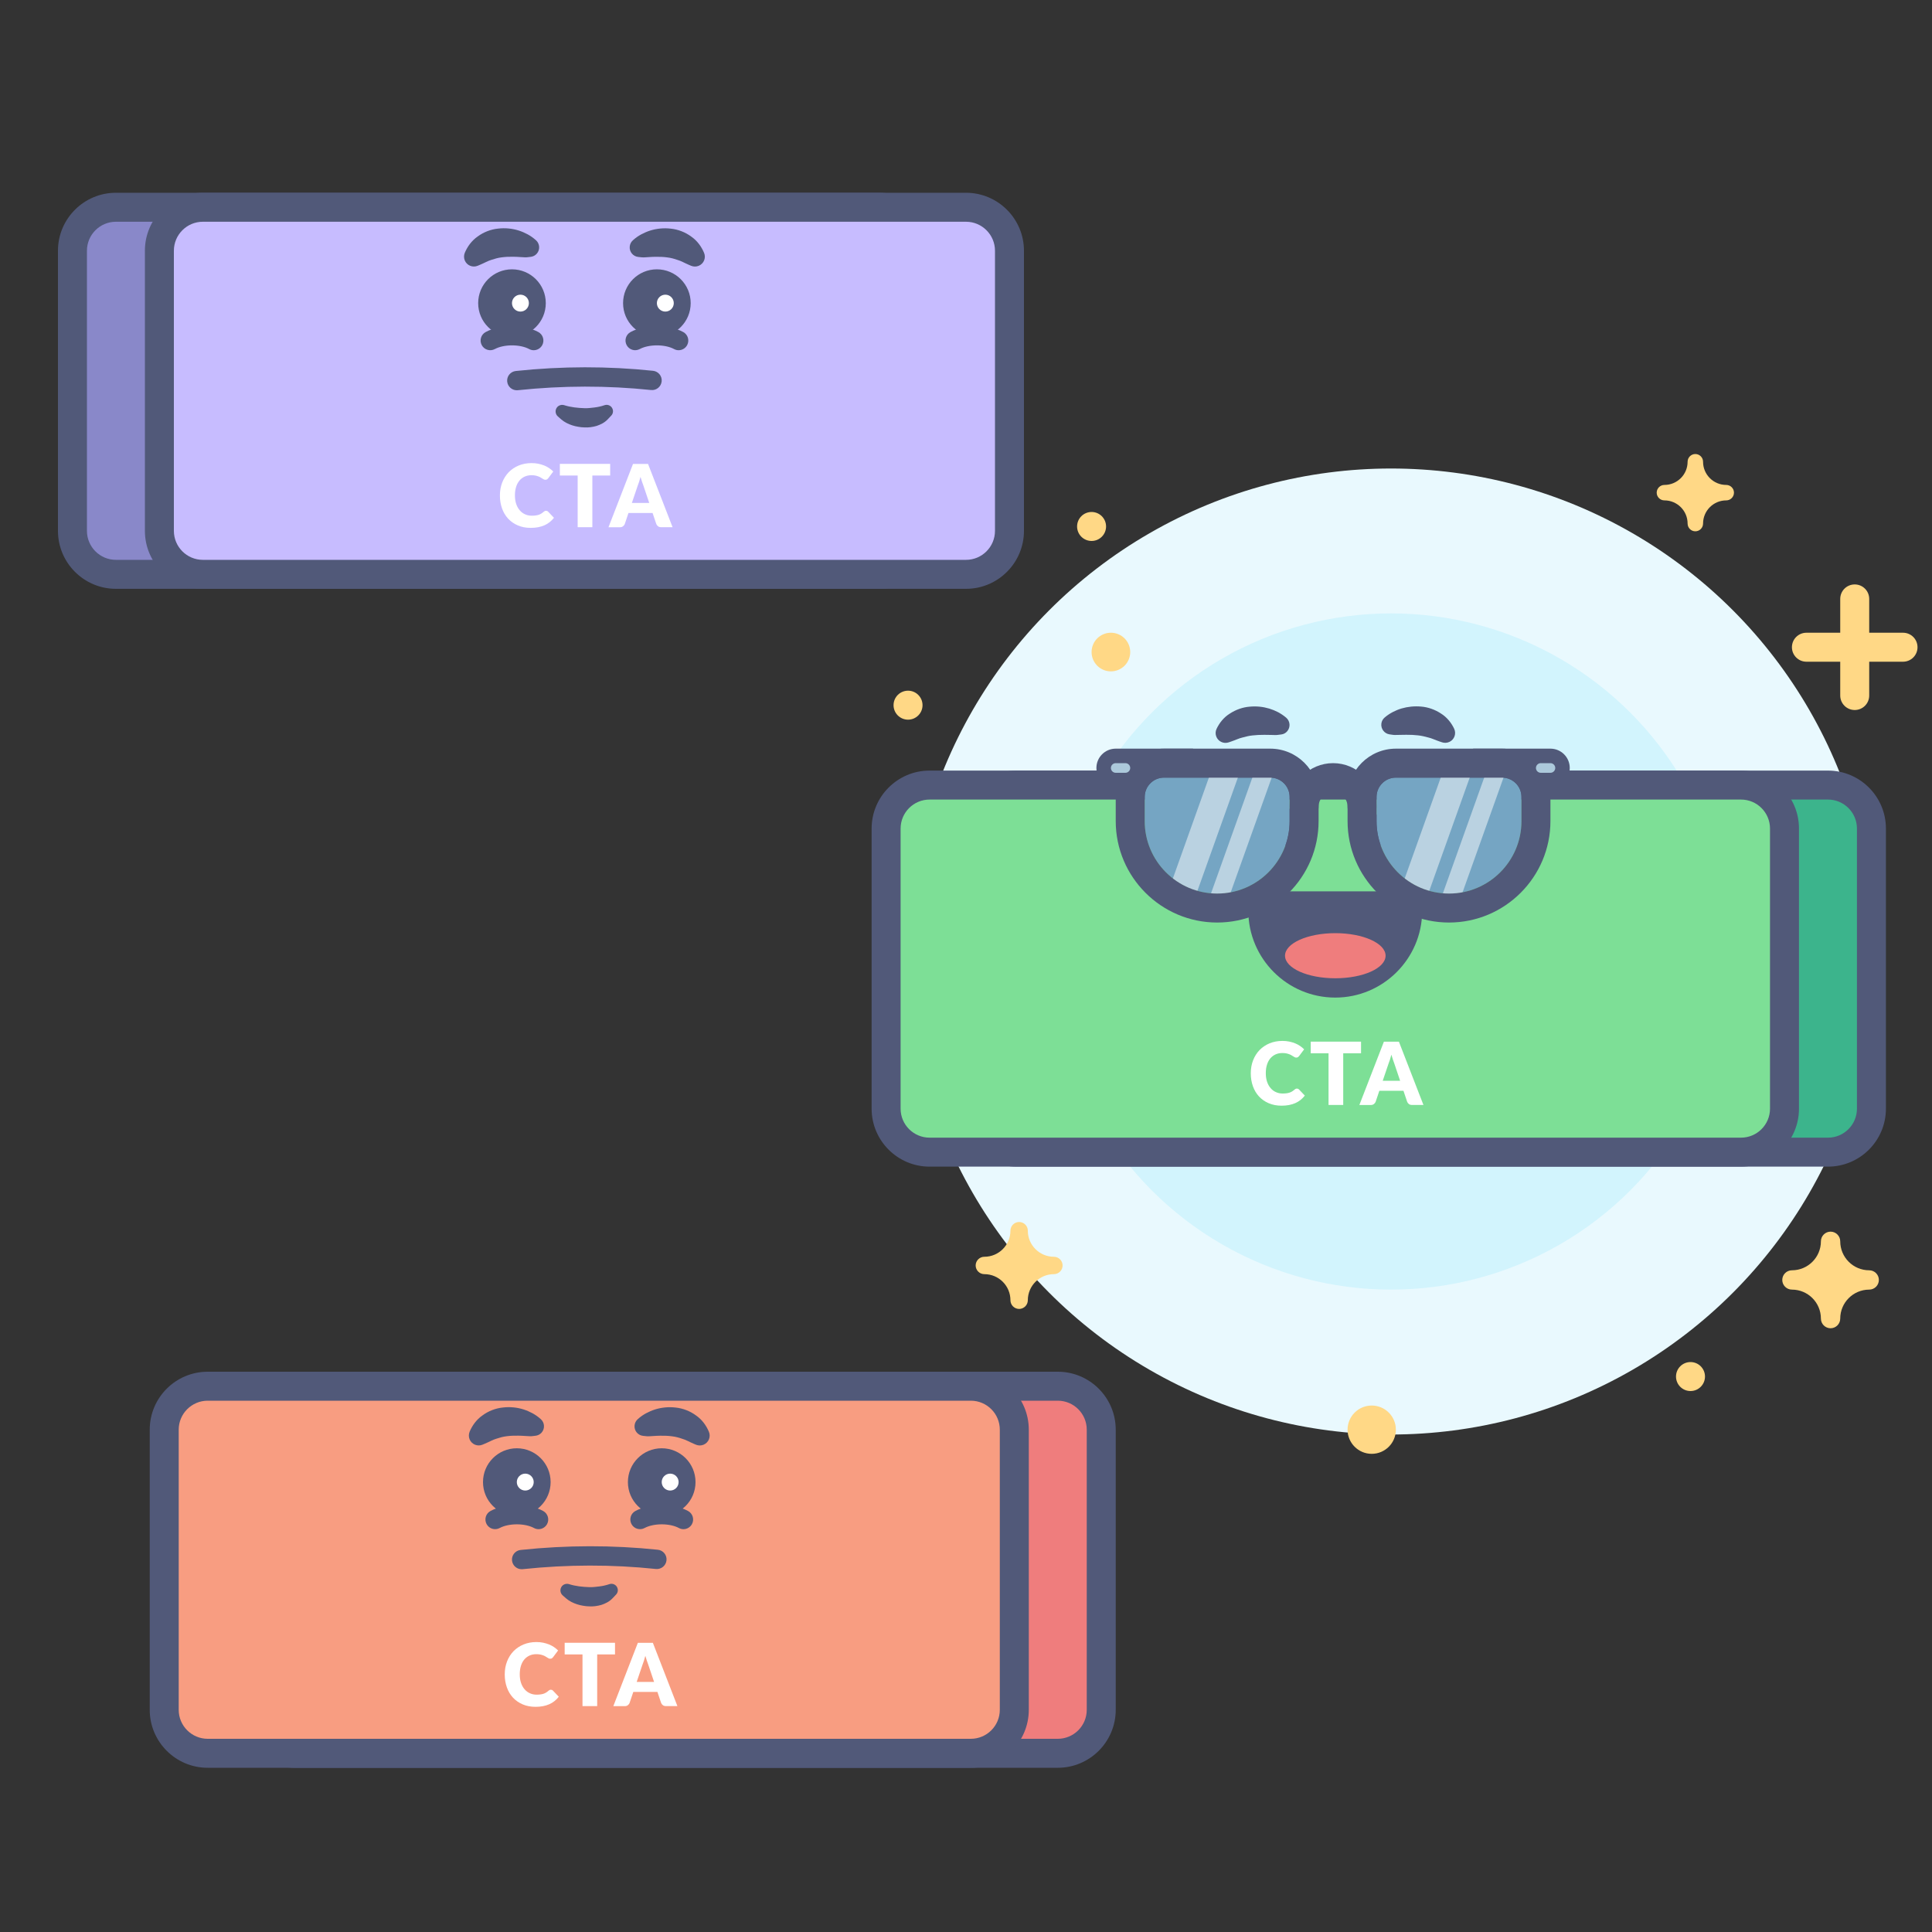 <?xml version="1.0" encoding="utf-8"?>
<!-- Generator: Adobe Illustrator 25.2.3, SVG Export Plug-In . SVG Version: 6.00 Build 0)  -->
<svg version="1.1" id="call-to-action-examples" xmlns="http://www.w3.org/2000/svg" xmlns:xlink="http://www.w3.org/1999/xlink"
	 x="0px" y="0px" viewBox="0 0 400 400" style="enable-background:new 0 0 400 400;" xml:space="preserve">
<rect x="0" y="0" width="400" height="400" fill="#333333" stroke="none"/>
<style type="text/css">
	.st0{fill:#E9F9FE;}
	.st1{fill:#D2F4FD;}
	.st2{fill:#3CB48C;}
	.st3{fill:#515979;}
	.st4{fill:#7DDF96;}
	.st5{fill:#EF7D7D;}
	.st6{fill:#75A5C3;}
	.st7{opacity:0.5;}
	.st8{fill:#FFFFFF;}
	.st9{fill:#ACC9DB;}
	.st10{fill:#FFD886;}
	.st11{fill:#8988C9;}
	.st12{fill:#C7BCFF;}
	.st13{fill:#F89D81;}
</style>
<g>
	<circle class="st0" cx="288" cy="197" r="100"/>
</g>
<g>
	<circle class="st1" cx="288" cy="197" r="70"/>
</g>
<g>
	<g>
		<path class="st2" d="M210.46,238.54c-4.96,0-9-4.04-9-9v-58c0-4.96,4.04-9,9-9h168c4.96,0,9,4.04,9,9v58c0,4.96-4.04,9-9,9H210.46
			z"/>
	</g>
	<g>
		<g>
			<path class="st3" d="M378.46,165.54c3.31,0,6,2.69,6,6v58c0,3.31-2.69,6-6,6h-168c-3.31,0-6-2.69-6-6v-58c0-3.31,2.69-6,6-6
				H378.46 M378.46,159.54h-168c-6.62,0-12,5.38-12,12v58c0,6.62,5.38,12,12,12h168c6.62,0,12-5.38,12-12v-58
				C390.46,164.92,385.08,159.54,378.46,159.54L378.46,159.54z"/>
		</g>
	</g>
</g>
<g>
	<g>
		<path class="st4" d="M192.46,238.54c-4.96,0-9-4.04-9-9v-58c0-4.96,4.04-9,9-9h168c4.96,0,9,4.04,9,9v58c0,4.96-4.04,9-9,9H192.46
			z"/>
	</g>
	<g>
		<g>
			<path class="st3" d="M360.46,165.54c3.31,0,6,2.69,6,6v58c0,3.31-2.69,6-6,6h-168c-3.31,0-6-2.69-6-6v-58c0-3.31,2.69-6,6-6
				H360.46 M360.46,159.54h-168c-6.62,0-12,5.38-12,12v58c0,6.62,5.38,12,12,12h168c6.62,0,12-5.38,12-12v-58
				C372.46,164.92,367.08,159.54,360.46,159.54L360.46,159.54z"/>
		</g>
	</g>
</g>
<g>
	<g>
		<g>
			<g>
				<path class="st3" d="M276.46,204.54c-8.82,0-16-7.18-16-16c0-1.1,0.9-2,2-2h28c1.1,0,2,0.9,2,2
					C292.46,197.36,285.28,204.54,276.46,204.54z"/>
			</g>
			<g>
				<path class="st3" d="M290.46,188.54L290.46,188.54 M290.46,188.54c0,7.73-6.27,14-14,14c-7.73,0-14-6.27-14-14H290.46
					 M290.46,184.54L290.46,184.54h-28.01c-2.21,0-4,1.79-4,4c0,9.93,8.07,18,18,18c9.87,0,17.91-7.99,18-17.84
					c0-0.05,0-0.11,0-0.16C294.46,186.33,292.67,184.54,290.46,184.54L290.46,184.54z M290.46,192.54L290.46,192.54L290.46,192.54
					L290.46,192.54z"/>
			</g>
		</g>
		<g>
			<g>
				<ellipse class="st5" cx="276.46" cy="197.87" rx="10.41" ry="4.67"/>
			</g>
		</g>
	</g>
	<g>
		<g>
			<g>
				<path class="st3" d="M286.67,148.56c0.6-0.51,1.09-0.82,1.69-1.14c0.58-0.3,1.18-0.55,1.82-0.74c1.27-0.37,2.65-0.52,4.06-0.39
					c1.41,0.11,2.85,0.62,4.07,1.42c1.25,0.77,2.18,1.94,2.76,3.17c0.48,1.02,0.04,2.24-0.98,2.72c-0.5,0.23-1.04,0.25-1.52,0.09
					l-0.51-0.17c-0.93-0.31-1.61-0.67-2.34-0.83c-0.71-0.19-1.37-0.36-2.13-0.44c-0.75-0.09-1.56-0.13-2.43-0.12
					c-0.44,0-0.89,0-1.35,0.02c-0.45-0.01-0.98,0.05-1.36,0l-0.77-0.11c-1.08-0.16-1.83-1.17-1.68-2.25
					C286.06,149.3,286.31,148.87,286.67,148.56z"/>
			</g>
			<g>
				<path class="st3" d="M264.49,152.16c-0.38,0.06-0.92-0.01-1.36,0c-0.46-0.02-0.92-0.02-1.35-0.02
					c-0.87-0.01-1.68,0.04-2.43,0.12c-0.76,0.07-1.42,0.25-2.13,0.44c-0.73,0.16-1.41,0.52-2.34,0.83l-0.5,0.17
					c-1.07,0.36-2.23-0.21-2.59-1.28c-0.18-0.52-0.13-1.06,0.09-1.52c0.58-1.23,1.5-2.4,2.76-3.17c1.22-0.8,2.66-1.31,4.07-1.42
					c1.41-0.14,2.79,0.01,4.06,0.39c0.63,0.19,1.24,0.44,1.82,0.74c0.59,0.32,1.08,0.63,1.69,1.14c0.84,0.71,0.94,1.96,0.24,2.8
					c-0.32,0.39-0.76,0.62-1.23,0.68L264.49,152.16z"/>
			</g>
			<g>
				<path class="st3" d="M266.48,175.04c-1.38,0-2.5-1.12-2.5-2.5c0-1.38-1.12-2.5-2.5-2.5s-2.5,1.12-2.5,2.5
					c0,1.38-1.12,2.5-2.5,2.5s-2.5-1.12-2.5-2.5c0-4.14,3.36-7.5,7.5-7.5s7.5,3.36,7.5,7.5
					C268.98,173.92,267.86,175.04,266.48,175.04z"/>
			</g>
			<g>
				<path class="st3" d="M296.44,175.04c-1.38,0-2.5-1.12-2.5-2.5c0-1.38-1.12-2.5-2.5-2.5s-2.5,1.12-2.5,2.5
					c0,1.38-1.12,2.5-2.5,2.5s-2.5-1.12-2.5-2.5c0-4.14,3.36-7.5,7.5-7.5s7.5,3.36,7.5,7.5
					C298.94,173.92,297.82,175.04,296.44,175.04z"/>
			</g>
		</g>
	</g>
</g>
<g>
	<g>
		<path class="st3" d="M282,170c-1.66,0-3-1.34-3-3c0-1.65-1.35-3-3-3s-3,1.35-3,3c0,1.66-1.34,3-3,3s-3-1.34-3-3c0-4.96,4.04-9,9-9
			s9,4.04,9,9C285,168.66,283.66,170,282,170z"/>
	</g>
	<g>
		<path class="st3" d="M321,155h-16v8h16c2.21,0,4-1.79,4-4l0,0C325,156.79,323.21,155,321,155z"/>
	</g>
	<g>
		<path class="st6" d="M300,185L300,185c-8.28,0-15-6.72-15-15v-5c0-2.21,1.79-4,4-4h22c2.21,0,4,1.79,4,4v5
			C315,178.28,308.28,185,300,185z"/>
	</g>
	<g>
		<path class="st3" d="M247,155h-16c-2.21,0-4,1.79-4,4l0,0c0,2.21,1.79,4,4,4h16V155z"/>
	</g>
	<g>
		<path class="st6" d="M252,185L252,185c-8.28,0-15-6.72-15-15v-5c0-2.21,1.79-4,4-4h22c2.21,0,4,1.79,4,4v5
			C267,178.28,260.28,185,252,185z"/>
	</g>
	<g class="st7">
		<polygon class="st8" points="289,187 295,187 305,159 299,159 		"/>
	</g>
	<g class="st7">
		<polygon class="st8" points="298,187 302,187 312,159 308,159 		"/>
	</g>
	<g class="st7">
		<polygon class="st8" points="241,187 247,187 257,159 251,159 		"/>
	</g>
	<g class="st7">
		<polygon class="st8" points="250,187 254,187 264,159 260,159 		"/>
	</g>
	<g>
		<path class="st3" d="M311,161c2.21,0,4,1.79,4,4v5c0,8.28-6.72,15-15,15h0c-8.28,0-15-6.72-15-15v-5c0-2.21,1.79-4,4-4H311
			 M311,155h-22c-5.51,0-10,4.49-10,10v5c0,11.58,9.42,21,21,21s21-9.42,21-21v-5C321,159.49,316.51,155,311,155L311,155z"/>
	</g>
	<g>
		<path class="st9" d="M321,160h-2c-0.55,0-1-0.45-1-1l0,0c0-0.55,0.45-1,1-1h2c0.55,0,1,0.45,1,1l0,0
			C322,159.55,321.55,160,321,160z"/>
	</g>
	<g>
		<path class="st3" d="M263,161c2.21,0,4,1.79,4,4v5c0,8.28-6.72,15-15,15h0c-8.28,0-15-6.72-15-15v-5c0-2.21,1.79-4,4-4H263
			 M263,155h-22c-5.51,0-10,4.49-10,10v5c0,11.58,9.42,21,21,21c11.58,0,21-9.42,21-21v-5C273,159.49,268.51,155,263,155L263,155z"
			/>
	</g>
	<g>
		<path class="st9" d="M233,160h-2c-0.55,0-1-0.45-1-1l0,0c0-0.55,0.45-1,1-1h2c0.55,0,1,0.45,1,1l0,0
			C234,159.55,233.55,160,233,160z"/>
	</g>
</g>
<g>
	<path class="st10" d="M218.2,260.2c-2.98,0-5.4-2.42-5.4-5.4c0-0.99-0.81-1.8-1.8-1.8c-0.99,0-1.8,0.81-1.8,1.8
		c0,2.98-2.42,5.4-5.4,5.4c-0.99,0-1.8,0.81-1.8,1.8s0.81,1.8,1.8,1.8c2.98,0,5.4,2.42,5.4,5.4c0,0.99,0.81,1.8,1.8,1.8
		c0.99,0,1.8-0.81,1.8-1.8c0-2.98,2.42-5.4,5.4-5.4c0.99,0,1.8-0.81,1.8-1.8S219.19,260.2,218.2,260.2z"/>
</g>
<g>
	<path class="st10" d="M387,263c-3.31,0-6-2.69-6-6c0-1.1-0.9-2-2-2c-1.1,0-2,0.9-2,2c0,3.31-2.69,6-6,6c-1.1,0-2,0.9-2,2s0.9,2,2,2
		c3.31,0,6,2.69,6,6c0,1.1,0.9,2,2,2c1.1,0,2-0.9,2-2c0-3.31,2.69-6,6-6c1.1,0,2-0.9,2-2S388.1,263,387,263z"/>
</g>
<g>
	<path class="st10" d="M357.4,100.4c-2.65,0-4.8-2.15-4.8-4.8c0-0.88-0.72-1.6-1.6-1.6c-0.88,0-1.6,0.72-1.6,1.6
		c0,2.65-2.15,4.8-4.8,4.8c-0.88,0-1.6,0.72-1.6,1.6s0.72,1.6,1.6,1.6c2.65,0,4.8,2.15,4.8,4.8c0,0.88,0.72,1.6,1.6,1.6
		c0.88,0,1.6-0.72,1.6-1.6c0-2.65,2.15-4.8,4.8-4.8c0.88,0,1.6-0.72,1.6-1.6S358.28,100.4,357.4,100.4z"/>
</g>
<g>
	<circle class="st10" cx="226" cy="109" r="3"/>
</g>
<g>
	<circle class="st10" cx="230" cy="135" r="4"/>
</g>
<g>
	<circle class="st10" cx="188" cy="146" r="3"/>
</g>
<g>
	<g>
		<g>
			<path class="st11" d="M24,118.91c-4.96,0-9-4.04-9-9v-58c0-4.96,4.04-9,9-9h158c4.96,0,9,4.04,9,9v58c0,4.96-4.04,9-9,9H24z"/>
		</g>
		<g>
			<g>
				<path class="st3" d="M182,45.91c3.31,0,6,2.69,6,6v58c0,3.31-2.69,6-6,6H24c-3.31,0-6-2.69-6-6v-58c0-3.31,2.69-6,6-6H182
					 M182,39.91H24c-6.62,0-12,5.38-12,12v58c0,6.62,5.38,12,12,12h158c6.62,0,12-5.38,12-12v-58C194,45.3,188.62,39.91,182,39.91
					L182,39.91z"/>
			</g>
		</g>
	</g>
	<g>
		<g>
			<path class="st12" d="M42,118.91c-4.96,0-9-4.04-9-9v-58c0-4.96,4.04-9,9-9h158c4.96,0,9,4.04,9,9v58c0,4.96-4.04,9-9,9H42z"/>
		</g>
		<g>
			<g>
				<path class="st3" d="M200,45.91c3.31,0,6,2.69,6,6v58c0,3.31-2.69,6-6,6H42c-3.31,0-6-2.69-6-6v-58c0-3.31,2.69-6,6-6H200
					 M200,39.91H42c-6.62,0-12,5.38-12,12v58c0,6.62,5.38,12,12,12h158c6.62,0,12-5.38,12-12v-58C212,45.3,206.62,39.91,200,39.91
					L200,39.91z"/>
			</g>
		</g>
	</g>
	<g>
		<g>
			<g>
				<path class="st3" d="M140.5,72.51c-0.32,0-0.64-0.08-0.94-0.24c-1.89-1.02-5.22-1.02-7.11,0c-0.98,0.52-2.19,0.16-2.71-0.82
					c-0.52-0.97-0.16-2.19,0.82-2.71c3.05-1.64,7.84-1.64,10.89,0c0.97,0.52,1.34,1.73,0.82,2.71
					C141.9,72.13,141.21,72.51,140.5,72.51z"/>
			</g>
			<g>
				<g>
					<circle class="st3" cx="136" cy="62.76" r="7"/>
				</g>
				<g>
					<circle class="st8" cx="137.75" cy="62.76" r="1.75"/>
				</g>
			</g>
			<g>
				<g>
					<path class="st3" d="M107,80.8c-1.01,0-1.88-0.76-1.99-1.79c-0.12-1.1,0.68-2.08,1.78-2.2c9.54-1.01,19.1-1.02,28.42-0.04
						c1.1,0.12,1.9,1.1,1.78,2.2c-0.12,1.1-1.1,1.9-2.2,1.78c-9.04-0.95-18.32-0.94-27.58,0.04C107.14,80.8,107.07,80.8,107,80.8z"
						/>
				</g>
				<g>
					<path class="st3" d="M116.82,83.89c1.35,0.43,2.77,0.57,4.18,0.62c0.71,0.03,1.41-0.07,2.11-0.15c0.7-0.09,1.39-0.24,2.05-0.47
						c0.69-0.24,1.45,0.13,1.68,0.82c0.17,0.48,0.04,1-0.29,1.34l-0.72,0.76c-0.67,0.71-1.48,1.09-2.3,1.37
						c-0.83,0.24-1.69,0.36-2.54,0.31c-0.43-0.02-0.85-0.04-1.27-0.13c-0.42-0.06-0.84-0.17-1.25-0.3c-0.81-0.27-1.6-0.64-2.3-1.25
						l-0.67-0.59c-0.57-0.5-0.63-1.37-0.13-1.94C115.74,83.87,116.32,83.73,116.82,83.89z"/>
				</g>
			</g>
			<g>
				<path class="st3" d="M131.03,49.75c0.61-0.55,1.11-0.88,1.72-1.22c0.6-0.32,1.22-0.59,1.88-0.8c1.32-0.41,2.78-0.57,4.26-0.39
					c1.48,0.15,2.99,0.73,4.21,1.63c1.26,0.87,2.13,2.1,2.67,3.38c0.44,1.04-0.05,2.24-1.1,2.68c-0.53,0.22-1.09,0.2-1.58,0
					l-0.45-0.19c-0.94-0.4-1.64-0.83-2.38-1.03c-0.71-0.25-1.37-0.43-2.13-0.52c-0.74-0.1-1.56-0.14-2.44-0.12
					c-0.44,0.01-0.91,0.02-1.37,0.06c-0.46,0.01-1,0.09-1.39,0.05l-0.78-0.08c-1.09-0.11-1.88-1.08-1.77-2.16
					C130.43,50.52,130.67,50.07,131.03,49.75z"/>
			</g>
			<g>
				<path class="st3" d="M110.5,72.51c-0.32,0-0.64-0.08-0.94-0.24c-1.89-1.02-5.22-1.02-7.11,0c-0.98,0.52-2.19,0.16-2.71-0.82
					c-0.52-0.97-0.16-2.19,0.82-2.71c3.05-1.64,7.84-1.64,10.89,0c0.97,0.52,1.34,1.73,0.82,2.71
					C111.9,72.13,111.21,72.51,110.5,72.51z"/>
			</g>
			<g>
				<g>
					<circle class="st3" cx="106" cy="62.76" r="7"/>
				</g>
				<g>
					<circle class="st8" cx="107.75" cy="62.76" r="1.75"/>
				</g>
			</g>
			<g>
				<path class="st3" d="M109.07,53.27c-0.39,0.04-0.94-0.05-1.39-0.05c-0.47-0.04-0.93-0.05-1.37-0.06
					c-0.89-0.02-1.7,0.02-2.44,0.12c-0.75,0.09-1.41,0.28-2.13,0.52c-0.74,0.21-1.43,0.64-2.38,1.03l-0.45,0.19
					c-1.04,0.44-2.24-0.05-2.68-1.09c-0.22-0.53-0.2-1.1,0-1.59c0.54-1.28,1.41-2.51,2.67-3.38c1.21-0.9,2.72-1.48,4.21-1.63
					c1.49-0.18,2.95-0.02,4.26,0.39c0.66,0.21,1.29,0.48,1.88,0.8c0.61,0.34,1.11,0.68,1.72,1.22c0.81,0.73,0.88,1.98,0.16,2.79
					c-0.34,0.38-0.8,0.6-1.27,0.65L109.07,53.27z"/>
			</g>
		</g>
	</g>
	<g>
		<g>
			<path class="st8" d="M113.05,105.75c0.07,0,0.14,0.01,0.22,0.04c0.07,0.03,0.14,0.07,0.21,0.14l1.21,1.27
				c-0.53,0.69-1.19,1.21-1.98,1.56c-0.8,0.35-1.74,0.53-2.82,0.53c-1,0-1.89-0.17-2.68-0.51c-0.79-0.34-1.46-0.81-2.01-1.4
				c-0.55-0.6-0.97-1.3-1.26-2.12c-0.29-0.82-0.44-1.71-0.44-2.67c0-0.98,0.16-1.88,0.48-2.7c0.32-0.82,0.77-1.53,1.34-2.12
				c0.58-0.59,1.27-1.06,2.07-1.39c0.8-0.33,1.69-0.5,2.66-0.5c0.49,0,0.96,0.04,1.39,0.13c0.43,0.09,0.84,0.21,1.22,0.36
				s0.73,0.34,1.04,0.55c0.32,0.22,0.6,0.45,0.85,0.7l-1.03,1.38c-0.07,0.08-0.14,0.16-0.23,0.23c-0.09,0.07-0.22,0.1-0.38,0.1
				c-0.11,0-0.21-0.02-0.31-0.07c-0.1-0.05-0.2-0.11-0.31-0.18c-0.11-0.07-0.23-0.14-0.36-0.22s-0.28-0.16-0.46-0.22
				c-0.18-0.07-0.38-0.13-0.62-0.18s-0.51-0.07-0.83-0.07c-0.5,0-0.96,0.09-1.38,0.28c-0.42,0.19-0.78,0.46-1.08,0.81
				c-0.3,0.36-0.54,0.79-0.7,1.31c-0.17,0.52-0.25,1.11-0.25,1.78c0,0.67,0.09,1.27,0.27,1.79c0.18,0.52,0.43,0.96,0.75,1.32
				c0.31,0.36,0.68,0.63,1.1,0.81c0.42,0.19,0.87,0.28,1.35,0.28c0.28,0,0.53-0.01,0.76-0.04c0.23-0.03,0.44-0.07,0.64-0.13
				c0.2-0.06,0.38-0.15,0.56-0.25c0.17-0.11,0.35-0.24,0.53-0.4c0.07-0.06,0.15-0.11,0.23-0.15
				C112.87,105.77,112.96,105.75,113.05,105.75z"/>
		</g>
		<g>
			<path class="st8" d="M126.33,98.45h-3.69v10.7h-3.04v-10.7h-3.69v-2.41h10.42V98.45z"/>
		</g>
		<g>
			<path class="st8" d="M139.25,109.15h-2.36c-0.26,0-0.48-0.06-0.64-0.18s-0.29-0.28-0.37-0.47l-0.77-2.29h-4.99l-0.77,2.29
				c-0.07,0.17-0.18,0.32-0.36,0.46c-0.17,0.13-0.38,0.2-0.63,0.2h-2.38l5.08-13.11h3.11L139.25,109.15z M134.42,104.13l-1.21-3.59
				c-0.09-0.23-0.19-0.5-0.29-0.81c-0.1-0.31-0.2-0.64-0.31-1c-0.09,0.37-0.19,0.71-0.29,1.02c-0.1,0.31-0.2,0.58-0.29,0.81
				l-1.21,3.57H134.42z"/>
		</g>
	</g>
</g>
<g>
	<g>
		<g>
			<path class="st5" d="M61,363c-4.96,0-9-4.04-9-9v-58c0-4.96,4.04-9,9-9h158c4.96,0,9,4.04,9,9v58c0,4.96-4.04,9-9,9H61z"/>
		</g>
		<g>
			<g>
				<path class="st3" d="M219,290c3.31,0,6,2.69,6,6v58c0,3.31-2.69,6-6,6H61c-3.31,0-6-2.69-6-6v-58c0-3.31,2.69-6,6-6H219
					 M219,284H61c-6.62,0-12,5.38-12,12v58c0,6.62,5.38,12,12,12h158c6.62,0,12-5.38,12-12v-58C231,289.38,225.62,284,219,284
					L219,284z"/>
			</g>
		</g>
	</g>
	<g>
		<g>
			<path class="st13" d="M43,363c-4.96,0-9-4.04-9-9v-58c0-4.96,4.04-9,9-9h158c4.96,0,9,4.04,9,9v58c0,4.96-4.04,9-9,9H43z"/>
		</g>
		<g>
			<g>
				<path class="st3" d="M201,290c3.31,0,6,2.69,6,6v58c0,3.31-2.69,6-6,6H43c-3.31,0-6-2.69-6-6v-58c0-3.31,2.69-6,6-6H201
					 M201,284H43c-6.62,0-12,5.38-12,12v58c0,6.62,5.38,12,12,12h158c6.62,0,12-5.38,12-12v-58C213,289.38,207.62,284,201,284
					L201,284z"/>
			</g>
		</g>
	</g>
	<g>
		<g>
			<g>
				<path class="st3" d="M141.5,316.6c-0.32,0-0.64-0.08-0.94-0.24c-1.89-1.02-5.21-1.02-7.11,0c-0.97,0.52-2.19,0.16-2.71-0.82
					c-0.52-0.97-0.16-2.19,0.82-2.71c3.05-1.64,7.84-1.64,10.89,0c0.97,0.52,1.34,1.74,0.82,2.71
					C142.9,316.22,142.21,316.6,141.5,316.6z"/>
			</g>
			<g>
				<g>
					<circle class="st3" cx="137" cy="306.85" r="7"/>
				</g>
				<g>
					<circle class="st8" cx="138.75" cy="306.85" r="1.75"/>
				</g>
			</g>
			<g>
				<g>
					<path class="st3" d="M108,324.89c-1.01,0-1.88-0.76-1.99-1.79c-0.12-1.1,0.68-2.08,1.78-2.2c9.53-1.01,19.1-1.02,28.42-0.04
						c1.1,0.12,1.9,1.1,1.78,2.2c-0.12,1.1-1.1,1.89-2.2,1.78c-9.04-0.95-18.32-0.94-27.58,0.04
						C108.14,324.89,108.07,324.89,108,324.89z"/>
				</g>
				<g>
					<path class="st3" d="M117.82,327.98c1.35,0.43,2.77,0.57,4.18,0.62c0.71,0.03,1.41-0.07,2.11-0.15
						c0.7-0.09,1.39-0.24,2.05-0.47c0.69-0.24,1.45,0.13,1.68,0.82c0.17,0.48,0.04,1-0.29,1.34l-0.72,0.76
						c-0.67,0.71-1.48,1.09-2.3,1.37c-0.83,0.24-1.69,0.36-2.54,0.31c-0.43-0.02-0.85-0.04-1.27-0.13c-0.42-0.06-0.84-0.17-1.25-0.3
						c-0.81-0.27-1.6-0.64-2.3-1.25l-0.67-0.59c-0.57-0.5-0.63-1.37-0.13-1.94C116.74,327.96,117.32,327.82,117.82,327.98z"/>
				</g>
			</g>
			<g>
				<path class="st3" d="M132.03,293.83c0.61-0.55,1.11-0.88,1.72-1.22c0.6-0.32,1.22-0.59,1.88-0.8c1.32-0.41,2.78-0.57,4.26-0.39
					c1.48,0.15,2.99,0.73,4.21,1.63c1.26,0.87,2.13,2.1,2.67,3.38c0.44,1.04-0.05,2.24-1.1,2.68c-0.53,0.22-1.09,0.2-1.58,0
					l-0.45-0.19c-0.94-0.4-1.64-0.83-2.38-1.03c-0.71-0.25-1.37-0.43-2.13-0.52c-0.74-0.1-1.56-0.14-2.44-0.12
					c-0.44,0.01-0.91,0.02-1.37,0.06c-0.46,0.01-1,0.09-1.39,0.05l-0.78-0.08c-1.09-0.11-1.88-1.08-1.77-2.16
					C131.43,294.6,131.67,294.15,132.03,293.83z"/>
			</g>
			<g>
				<path class="st3" d="M111.5,316.6c-0.32,0-0.64-0.08-0.94-0.24c-1.89-1.02-5.21-1.02-7.11,0c-0.97,0.52-2.19,0.16-2.71-0.82
					c-0.52-0.97-0.16-2.19,0.82-2.71c3.05-1.64,7.84-1.64,10.89,0c0.97,0.52,1.34,1.74,0.82,2.71
					C112.9,316.22,112.21,316.6,111.5,316.6z"/>
			</g>
			<g>
				<g>
					<circle class="st3" cx="107" cy="306.85" r="7"/>
				</g>
				<g>
					<circle class="st8" cx="108.75" cy="306.85" r="1.75"/>
				</g>
			</g>
			<g>
				<path class="st3" d="M110.07,297.35c-0.39,0.04-0.94-0.05-1.39-0.05c-0.47-0.04-0.93-0.05-1.37-0.06
					c-0.89-0.02-1.7,0.02-2.44,0.12c-0.75,0.09-1.41,0.28-2.13,0.52c-0.74,0.21-1.43,0.64-2.38,1.03l-0.45,0.19
					c-1.04,0.44-2.24-0.05-2.68-1.09c-0.22-0.53-0.2-1.1,0-1.59c0.54-1.28,1.41-2.51,2.67-3.38c1.21-0.9,2.72-1.48,4.21-1.63
					c1.49-0.18,2.95-0.02,4.26,0.39c0.66,0.21,1.29,0.48,1.88,0.8c0.61,0.34,1.11,0.68,1.72,1.22c0.81,0.73,0.88,1.98,0.16,2.79
					c-0.34,0.38-0.8,0.6-1.27,0.65L110.07,297.35z"/>
			</g>
		</g>
	</g>
	<g>
		<g>
			<path class="st8" d="M114.05,349.84c0.07,0,0.14,0.01,0.22,0.04c0.07,0.03,0.14,0.07,0.21,0.14l1.21,1.27
				c-0.53,0.69-1.19,1.21-1.98,1.56c-0.8,0.35-1.74,0.53-2.82,0.53c-1,0-1.89-0.17-2.68-0.51c-0.79-0.34-1.46-0.81-2.01-1.4
				c-0.55-0.6-0.97-1.3-1.26-2.12c-0.29-0.82-0.44-1.71-0.44-2.67c0-0.98,0.16-1.88,0.48-2.7c0.32-0.82,0.77-1.53,1.34-2.12
				c0.58-0.59,1.27-1.06,2.07-1.39c0.8-0.33,1.69-0.5,2.66-0.5c0.49,0,0.96,0.04,1.39,0.13c0.43,0.09,0.84,0.21,1.22,0.36
				s0.73,0.34,1.04,0.55c0.32,0.22,0.6,0.45,0.85,0.7l-1.03,1.38c-0.07,0.08-0.14,0.16-0.23,0.23c-0.09,0.07-0.22,0.1-0.38,0.1
				c-0.11,0-0.21-0.02-0.31-0.07c-0.1-0.05-0.2-0.11-0.31-0.18c-0.11-0.07-0.23-0.14-0.36-0.22s-0.28-0.16-0.46-0.22
				c-0.18-0.07-0.38-0.13-0.62-0.18s-0.51-0.07-0.83-0.07c-0.5,0-0.96,0.09-1.38,0.28c-0.42,0.19-0.78,0.46-1.08,0.81
				c-0.3,0.36-0.54,0.79-0.7,1.31c-0.17,0.52-0.25,1.11-0.25,1.78c0,0.67,0.09,1.27,0.27,1.79c0.18,0.52,0.43,0.96,0.75,1.32
				c0.31,0.36,0.68,0.63,1.1,0.81c0.42,0.19,0.87,0.28,1.35,0.28c0.28,0,0.53-0.01,0.76-0.04c0.23-0.03,0.44-0.07,0.64-0.13
				c0.2-0.06,0.38-0.15,0.56-0.25c0.17-0.11,0.35-0.24,0.53-0.4c0.07-0.06,0.15-0.11,0.23-0.15
				C113.87,349.86,113.96,349.84,114.05,349.84z"/>
		</g>
		<g>
			<path class="st8" d="M127.33,342.53h-3.69v10.7h-3.04v-10.7h-3.69v-2.41h10.42V342.53z"/>
		</g>
		<g>
			<path class="st8" d="M140.25,353.23h-2.36c-0.26,0-0.48-0.06-0.64-0.18s-0.29-0.28-0.37-0.47l-0.77-2.29h-4.99l-0.77,2.29
				c-0.07,0.17-0.18,0.32-0.36,0.46c-0.17,0.13-0.38,0.2-0.63,0.2h-2.38l5.08-13.11h3.11L140.25,353.23z M135.42,348.22l-1.21-3.59
				c-0.09-0.23-0.19-0.5-0.29-0.81c-0.1-0.31-0.2-0.64-0.31-1c-0.09,0.37-0.19,0.71-0.29,1.02c-0.1,0.31-0.2,0.58-0.29,0.81
				l-1.21,3.57H135.42z"/>
		</g>
	</g>
</g>
<g>
	<g>
		<path class="st8" d="M268.51,225.38c0.07,0,0.14,0.01,0.22,0.04c0.07,0.03,0.14,0.07,0.21,0.14l1.21,1.27
			c-0.53,0.69-1.19,1.21-1.98,1.56c-0.8,0.35-1.74,0.53-2.82,0.53c-1,0-1.89-0.17-2.68-0.51c-0.79-0.34-1.46-0.81-2.01-1.4
			c-0.55-0.6-0.97-1.3-1.26-2.12c-0.29-0.82-0.44-1.71-0.44-2.67c0-0.98,0.16-1.88,0.48-2.7c0.32-0.82,0.77-1.53,1.34-2.12
			c0.58-0.59,1.27-1.06,2.07-1.39c0.8-0.33,1.69-0.5,2.66-0.5c0.49,0,0.96,0.04,1.39,0.13c0.43,0.09,0.84,0.21,1.22,0.36
			s0.73,0.34,1.04,0.55c0.32,0.22,0.6,0.45,0.85,0.7l-1.03,1.38c-0.07,0.08-0.14,0.16-0.23,0.23c-0.09,0.07-0.22,0.1-0.38,0.1
			c-0.11,0-0.21-0.02-0.31-0.07c-0.1-0.05-0.2-0.11-0.31-0.18c-0.11-0.07-0.23-0.14-0.36-0.22s-0.28-0.16-0.46-0.22
			c-0.18-0.07-0.38-0.13-0.62-0.18s-0.51-0.07-0.83-0.07c-0.5,0-0.96,0.09-1.38,0.28c-0.42,0.19-0.78,0.46-1.08,0.81
			c-0.3,0.36-0.54,0.79-0.7,1.31c-0.17,0.52-0.25,1.11-0.25,1.78c0,0.67,0.09,1.27,0.27,1.79c0.18,0.52,0.43,0.96,0.75,1.32
			c0.31,0.36,0.68,0.63,1.1,0.81c0.42,0.19,0.87,0.28,1.35,0.28c0.28,0,0.53-0.01,0.76-0.04c0.23-0.03,0.44-0.07,0.64-0.13
			c0.2-0.06,0.38-0.15,0.56-0.25c0.17-0.11,0.35-0.24,0.53-0.4c0.07-0.06,0.15-0.11,0.23-0.15
			C268.33,225.4,268.42,225.38,268.51,225.38z"/>
	</g>
	<g>
		<path class="st8" d="M281.79,218.07h-3.69v10.7h-3.04v-10.7h-3.69v-2.41h10.42V218.07z"/>
	</g>
	<g>
		<path class="st8" d="M294.71,228.77h-2.36c-0.26,0-0.48-0.06-0.64-0.18s-0.29-0.28-0.37-0.47l-0.77-2.29h-4.99l-0.77,2.29
			c-0.07,0.17-0.18,0.32-0.36,0.46c-0.17,0.13-0.38,0.2-0.63,0.2h-2.38l5.08-13.11h3.11L294.71,228.77z M289.88,223.76l-1.21-3.59
			c-0.09-0.23-0.19-0.5-0.29-0.81c-0.1-0.31-0.2-0.64-0.31-1c-0.09,0.37-0.19,0.71-0.29,1.02c-0.1,0.31-0.2,0.58-0.29,0.81
			l-1.21,3.57H289.88z"/>
	</g>
</g>
<g>
	<g>
		<path class="st10" d="M384,147c-1.66,0-3-1.34-3-3v-20c0-1.66,1.34-3,3-3s3,1.34,3,3v20C387,145.66,385.66,147,384,147z"/>
	</g>
	<g>
		<path class="st10" d="M394,137h-20c-1.66,0-3-1.34-3-3s1.34-3,3-3h20c1.66,0,3,1.34,3,3S395.66,137,394,137z"/>
	</g>
</g>
<g>
	<circle class="st10" cx="350" cy="285" r="3"/>
</g>
<g>
	<circle class="st10" cx="284" cy="296" r="5"/>
</g>
</svg>
